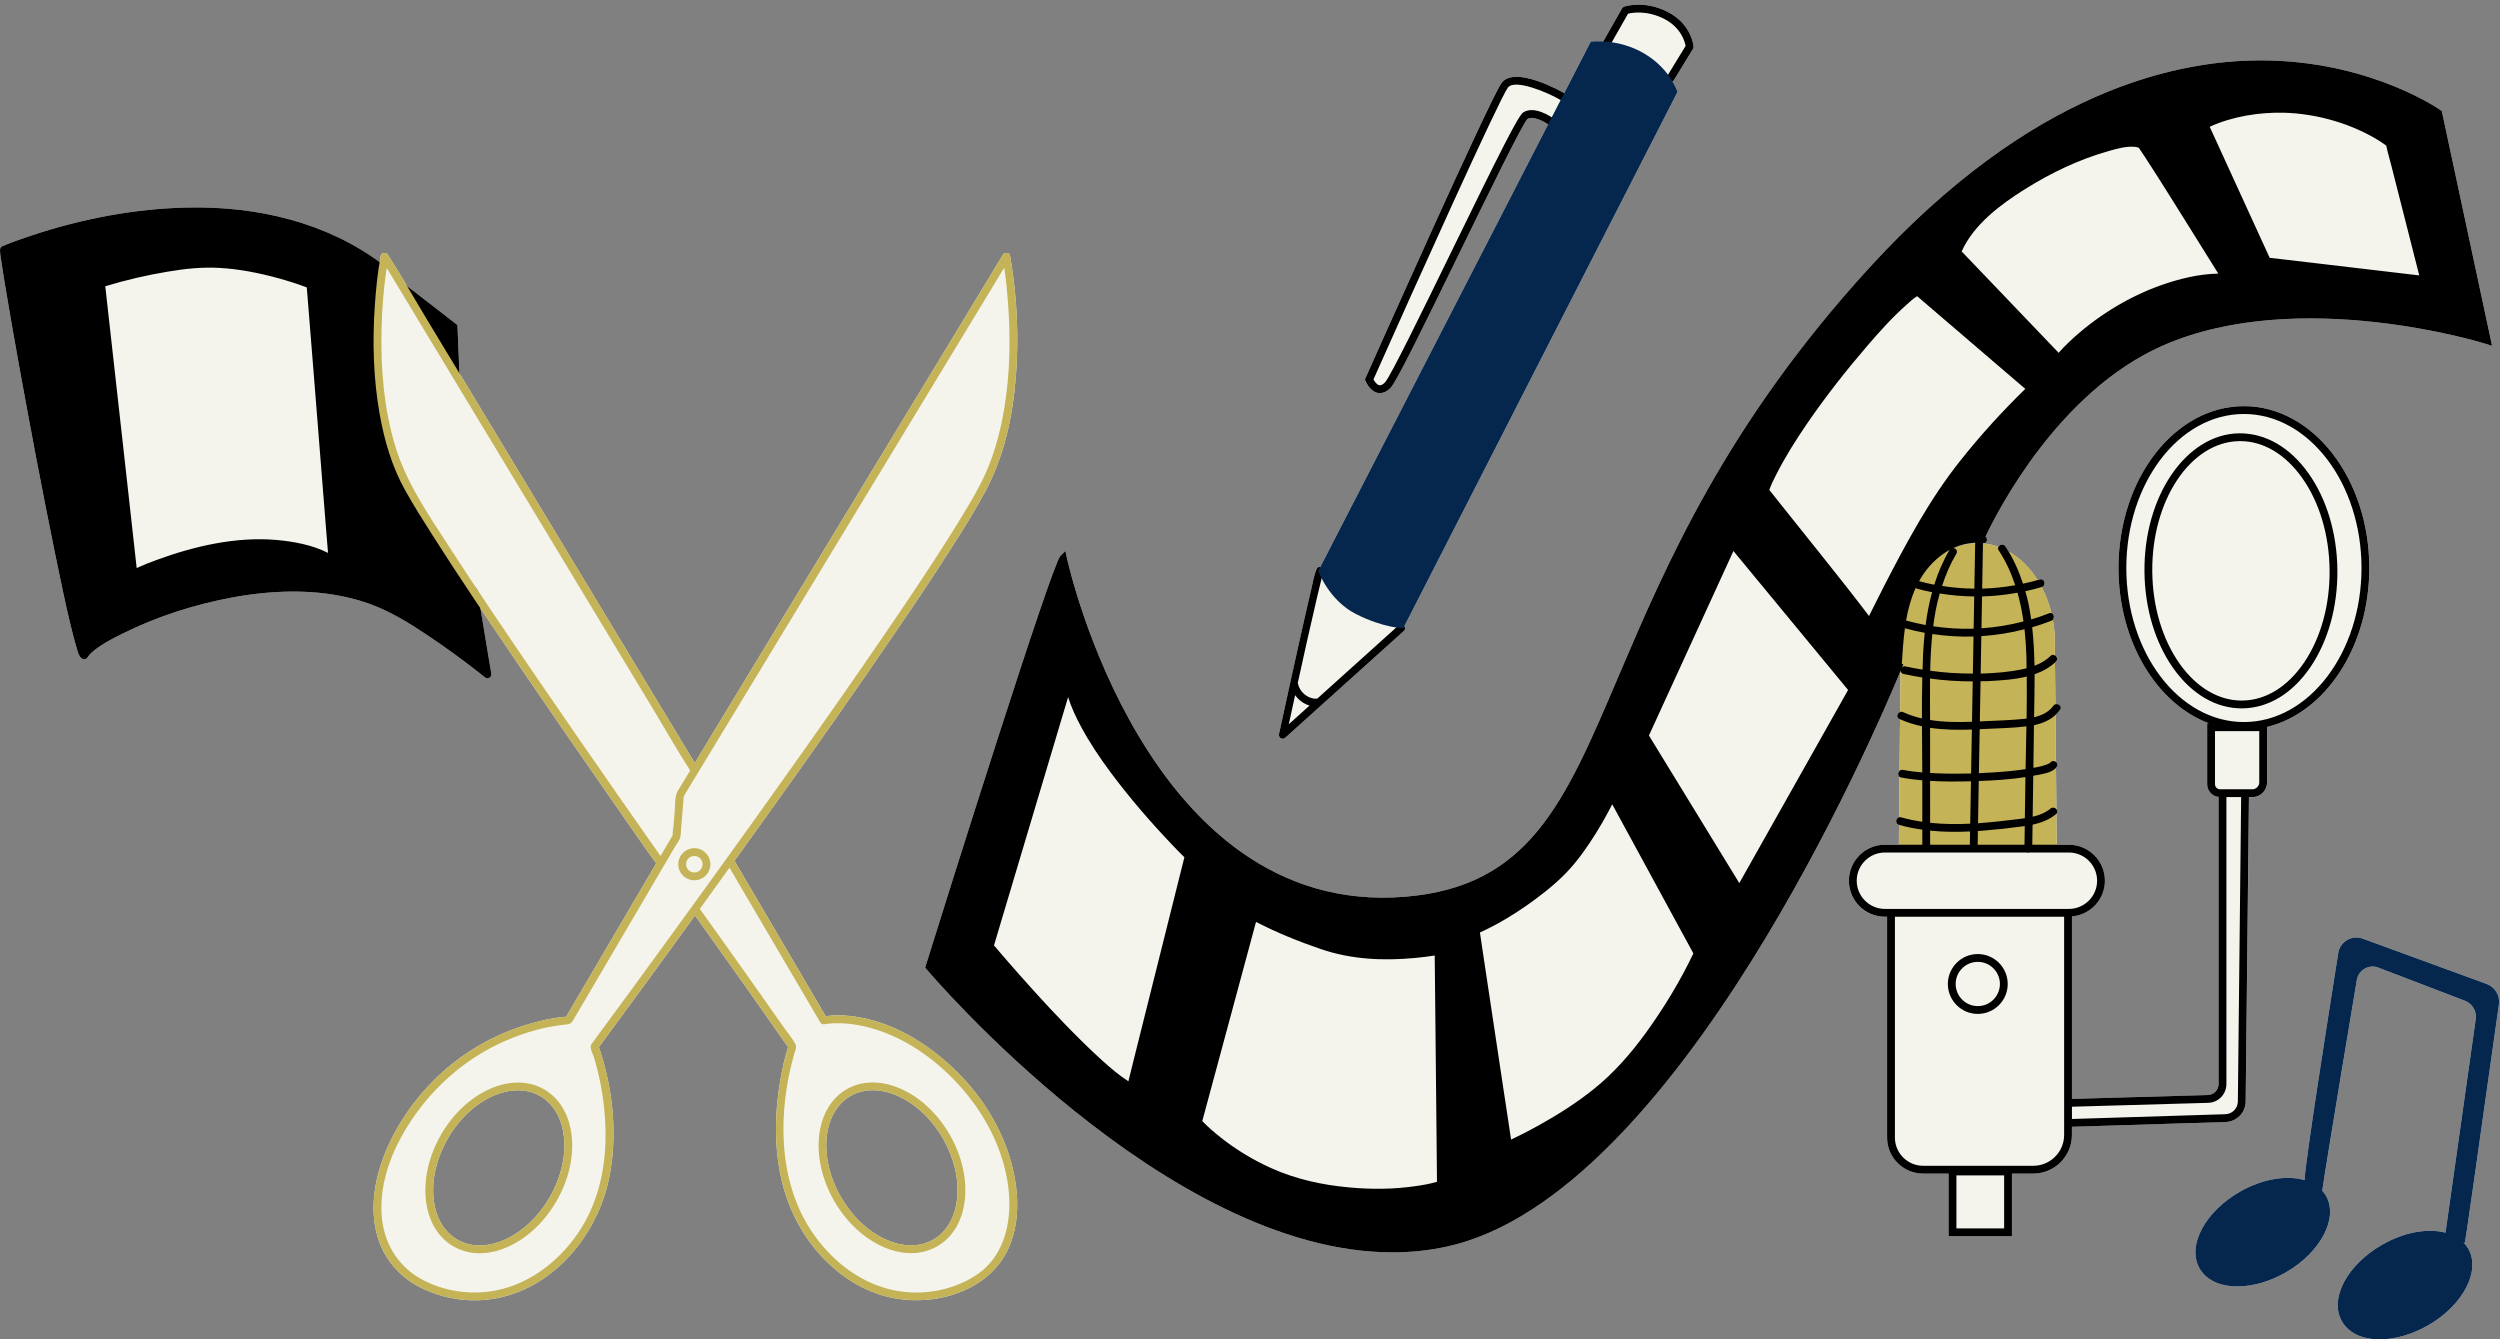 <?xml version="1.0" encoding="UTF-8" standalone="no"?><svg xmlns="http://www.w3.org/2000/svg" xmlns:xlink="http://www.w3.org/1999/xlink" fill="#000000" height="171.5" preserveAspectRatio="xMidYMid meet" version="1" viewBox="0.0 -0.6 320.1 171.5" width="320.1" zoomAndPan="magnify"><rect x="0.0" y="-0.6" width="320.1" height="171.5" fill="#808080" stroke="none"/><g id="change1_1"><path d="M315.6,158.542l-0.18-0.06c0.23,0.24,0.44,0.5,0.61,0.79c1.64,2.83-0.65,7.24-5.11,9.81 c-2.03,1.17-4.23,1.81-6.21,1.81c-0.09,0-0.17,0-0.26,0c-2.14-0.06-3.77-0.88-4.58-2.29c-0.82-1.42-0.71-3.23,0.3-5.12 c0.98-1.8,2.68-3.47,4.81-4.69c2.84-1.65,5.88-2.15,8.14-1.56l3.87-27.33c0.15-1.03-0.43-2-1.4-2.37l-11.08-4.24 c-0.57-0.22-1.21-0.17-1.74,0.14c-0.53,0.3-0.9,0.82-1,1.43c-2.78,16.66-3.87,23.38-4.27,25.96c-0.08,0.47-0.13,0.81-0.16,1.04 c0.18,0.19,0.34,0.4,0.47,0.63c1.64,2.84-0.66,7.24-5.11,9.81c-2.03,1.18-4.23,1.81-6.21,1.81c-0.09,0-0.18,0-0.26,0 c-2.14-0.06-3.77-0.87-4.59-2.29c-0.81-1.41-0.7-3.23,0.31-5.11c0.98-1.81,2.68-3.48,4.8-4.7c2.92-1.69,6.05-2.17,8.32-1.51 c0.14-2.66,3.04-21.05,4.32-29.08c0.11-0.7,0.52-1.3,1.13-1.66c0.61-0.36,1.33-0.42,2-0.18l15.86,5.8c1.09,0.4,1.74,1.48,1.58,2.62 C317.14,148.042,315.68,158.312,315.6,158.542z M284.96,143.062l-19.67,0.61v1.05c0,2.73-2.22,4.94-4.94,4.94h-2.74v8.02h-8.11 v-8.02h-3.26c-2.55,0-4.61-2.06-4.61-4.61v-28.27h-0.28c-2.55,0-4.62-2.07-4.62-4.61c0-2.55,2.07-4.62,4.62-4.62h1.78l0.02-2.53 c0-0.01-0.01-0.01-0.01-0.01c-0.53-0.15-0.41-0.87,0.02-0.97l0.05-5.18c-0.24-0.17-0.2-0.54,0.01-0.75l0.06-6.63 c-0.03-0.01-0.07-0.02-0.1-0.04c-0.45-0.2-0.26-0.74,0.11-0.88l0.05-5.22c-3.42,8.26-28.75,67.12-57.99,73.65 c-2.34,0.52-4.7,0.76-7.07,0.76c-28.94,0-59.32-35.87-59.65-36.26l-0.17-0.21l0.08-0.26c2.67-8.56,16.09-51.29,17.23-52.43 l0.65-0.65l0.19,0.9c0.1,0.46,10.09,46.05,43.25,43.38c15.91-1.29,20.45-11.95,27.31-28.08c6.13-14.38,13.75-32.28,32.14-52.42 c20.68-22.64,39.47-26.95,51.56-26.57c13.16,0.4,21.54,6.29,21.62,6.35l0.16,0.11l0.04,0.19l6.4,29.88l-0.82-0.26 c-0.23-0.08-23.88-7.41-41.28,0.2c-13.48,5.9-21.31,21.41-22.76,24.47c0.31,0.29,0.22,0.92-0.29,0.85c-0.01,0-0.03,0-0.04,0 c0,0.02,0,0.03,0,0.04c0.68,0.06,1.35,0.21,1.99,0.44c0.15-0.3,0.64-0.44,0.89-0.06c0.14,0.21,0.26,0.43,0.39,0.65 c1.46,0.82,2.73,2.08,3.72,3.65c0.09-0.02,0.19-0.04,0.28-0.07c0.62-0.18,0.88,0.78,0.27,0.97c-0.01,0-0.02,0-0.03,0 c0.53,1.02,0.96,2.15,1.25,3.35c0.31,0.09,0.43,0.57,0.18,0.84c0.11,0.64,0.2,1.3,0.25,1.97l0.02,2.59 c0.26,0.15,0.41,0.51,0.14,0.79c-0.04,0.04-0.09,0.07-0.13,0.11l0.05,5.37c0.4-0.13,0.91,0.27,0.61,0.69 c-0.18,0.25-0.38,0.46-0.6,0.66l0.06,6.03c0.18,0.14,0.27,0.37,0.11,0.61c-0.03,0.05-0.07,0.09-0.1,0.13l0.05,5.31 c0.14,0.16,0.17,0.38,0,0.57l0.04,3.97h1.56c2.54,0,4.61,2.07,4.61,4.62c0,2.4-1.86,4.36-4.22,4.57v23.36l17.41-0.49 c0.77-0.02,1.37-0.64,1.37-1.42v-36.75c-0.82-0.1-1.46-0.78-1.46-1.63v-7.8h0.22c-6.68-2.51-11.58-10.47-11.58-19.88 c0-11.43,7.21-20.73,16.06-20.73s16.06,9.3,16.06,20.73c0,10.11-5.65,18.55-13.09,20.35v7.09c0,1.04-0.85,1.89-1.89,1.89h-0.43 l-0.42,38.98C287.52,141.862,286.39,143.022,284.96,143.062z M249.61,69.822c-0.01,0.01-0.03,0.02-0.05,0.04 c0.02-0.01,0.03-0.02,0.05-0.03V69.822z M252.91,68.892c-0.97,0.03-1.91,0.27-2.78,0.67c0.01,0,0.03,0.02,0.04,0.02 c0.87-0.36,1.78-0.58,2.73-0.62c0,0,0-0.01,0-0.02C252.9,68.932,252.91,68.912,252.91,68.892z M164.57,93.852 c4.44-4,8.88-8,13.32-12c0.62-0.55,1.24-1.11,1.86-1.67c0.2-0.18,0.18-0.42,0.05-0.59l34.99-68.42c0,0-0.17-0.56-0.64-1.35 c0.07-0.04,0.13-0.1,0.18-0.17l2.44-4c0.06-0.09,0.08-0.2,0.07-0.31c-0.01-0.11-0.28-2.84-3.26-4.4c-3-1.56-5.51-0.73-5.62-0.69 c-0.11,0.04-0.21,0.12-0.27,0.22l-2.41,4.23c-0.97-0.06-1.6,0.02-1.6,0.02l-3.4,6.6c-0.05-0.03-3.61-2.09-6.09-2.09 c-0.83,0-1.54,0.23-1.96,0.84c-1.62,2.33-16.73,36.26-17.38,37.71l-0.08,0.19l0.08,0.2c0.05,0.13,0.55,1.33,1.55,1.53 c0.08,0.02,0.18,0.03,0.28,0.03c0.37,0,0.84-0.14,1.35-0.66c0.73-0.73,3.8-6.96,8.77-17.15c3.62-7.42,8.13-16.67,8.77-17.29 c0.72-0.45,2.14,0.33,2.66,0.68l-29.18,56.69c-0.17-0.04-0.36,0.02-0.46,0.24c-0.35,0.77-0.48,1.7-0.67,2.52 c-0.4,1.66-0.78,3.33-1.15,5c-0.83,3.68-1.64,7.37-2.45,11.07c-0.18,0.84-0.37,1.69-0.55,2.53 C163.66,93.872,164.21,94.182,164.57,93.852z M129.49,148.292c0.92,3.39,1.16,7.21-0.18,10.52c-2.28,5.69-9.11,7.85-14.77,6.82 c-3.97-0.72-7.44-3.07-10.01-6.12c-2.72-3.23-4.31-7.16-4.89-11.33c-0.48-3.44-0.33-6.94,0.25-10.36c0.25-1.46,0.56-2.94,1.02-4.35 c-0.2-0.28-0.39-0.56-0.59-0.84c-3.74-5.36-7.53-10.69-11.33-16.01c-1.95,2.68-3.89,5.36-5.84,8.04c-1.6,2.18-3.2,4.36-4.8,6.54 c-0.56,0.76-1.11,1.51-1.67,2.27c0.01,0.03,0.02,0.06,0.03,0.09c1.81,5.28,2.41,11.31,1.26,16.79c-1.61,7.67-7.76,14.76-15.88,15.48 c-2.94,0.26-5.99-0.35-8.59-1.76c-2.56-1.39-4.41-3.66-5.2-6.47c-1.01-3.6-0.29-7.49,1.13-10.87c1.8-4.28,4.81-8.17,8.42-11.08 c2.95-2.37,6.37-4.13,10.01-5.17c1.49-0.44,3.07-0.79,4.63-0.9c0.08-0.14,0.17-0.29,0.25-0.43c2.21-3.76,4.42-7.53,6.63-11.29 c1.55-2.64,3.1-5.28,4.65-7.92c-0.02-0.02-0.03-0.04-0.05-0.06c-2.08-2.9-4.11-5.86-6.15-8.79c-3.87-5.56-7.72-11.13-11.53-16.73 c-1.6-2.35-3.19-4.71-4.78-7.07c0.47,2.77,0.93,5.56,1.39,8.33c0.09,0.51-0.44,0.81-0.83,0.49c-0.33-0.26-0.66-0.52-0.98-0.78 c-2.04-1.58-4.12-3.1-6.26-4.53c-2.44-1.64-4.98-3.21-7.78-4.18c-5.5-1.89-11.54-1.77-17.21-0.74c-4.88,0.9-9.71,2.44-14.15,4.65 c-1.3,0.64-2.66,1.34-3.77,2.26c-0.15,0.13-0.31,0.27-0.44,0.42c-0.11,0.12-0.03,0.01-0.1,0.13c-0.02,0.02-0.03,0.03-0.04,0.05 c-0.01,0.01-0.02,0.02-0.02,0.03c-0.18,0.28-0.44,0.53-0.81,0.31c-0.42-0.24-0.56-0.93-0.69-1.35c-0.28-0.91-0.51-1.84-0.74-2.77 c-0.75-3.09-1.39-6.22-2.03-9.34c-0.83-4.04-1.62-8.1-2.4-12.16c-0.77-4.07-1.53-8.16-2.27-12.24c-0.58-3.26-1.16-6.52-1.7-9.79 c-0.17-1.03-0.34-2.06-0.49-3.1C0.11,32.462,0,31.922,0,31.392c0-0.16,0.09-0.37,0.24-0.44c1.26-0.54,2.56-0.99,3.86-1.42 c6.4-2.12,13.14-3.42,19.89-3.56c8.7-0.19,17.52,1.79,24.62,7.01c0.05-0.28,0.09-0.56,0.14-0.84c0.09-0.44,0.71-0.46,0.92-0.12 c0.02,0.04,0.04,0.08,0.06,0.11c0.83,1.29,1.62,2.59,2.4,3.91c1.78,1.36,6.44,4.98,6.44,4.98l0.26,6.17 c1.86,3.09,3.73,6.19,5.6,9.28c3.82,6.33,7.65,12.67,11.47,19c3.15,5.21,6.3,10.42,9.44,15.63c1.21,2,2.41,3.99,3.62,5.99 c0.36-0.6,0.72-1.2,1.08-1.79c2.1-3.47,4.2-6.93,6.3-10.4c2.7-4.43,5.39-8.87,8.08-13.31c2.85-4.7,5.69-9.4,8.54-14.09 c2.58-4.24,5.15-8.48,7.72-12.72c1.86-3.07,3.72-6.14,5.58-9.21c0.72-1.18,1.44-2.36,2.15-3.55c0.11-0.17,0.27-0.23,0.42-0.23 c0.21-0.02,0.42,0.07,0.48,0.32c0.01,0.03,0.02,0.06,0.03,0.09c0.04,0.24,0.08,0.49,0.12,0.74c0.78,4.84,1,9.82,0.61,14.71 c-0.4,5.08-1.5,10.18-3.92,14.69c-1.38,2.56-2.93,5.03-4.5,7.47c-2.18,3.42-4.44,6.79-6.73,10.14c-2.66,3.92-5.36,7.81-8.08,11.69 c-2.84,4.05-5.7,8.08-8.58,12.1c-1.4,1.96-2.81,3.92-4.22,5.87c0.44,0.76,0.89,1.51,1.33,2.27c2.16,3.68,4.32,7.36,6.48,11.03 c1.29,2.2,2.58,4.4,3.87,6.6c2.08-0.29,4.27,0.03,6.28,0.61c4.28,1.25,8.06,3.93,11.12,7.12 C126.08,140.332,128.35,144.152,129.49,148.292z M58.97,73.462c-1.23-1.87-2.46-3.75-3.66-5.64c-0.63-0.99-1.26-1.98-1.87-2.98 C54.98,67.892,56.83,70.792,58.97,73.462z M72.21,145.022c-0.25-2.41-1.33-4.29-3.04-5.28c-0.87-0.5-1.84-0.74-2.86-0.74 c-3.17,0-6.75,2.33-8.97,6.17c-1.43,2.48-2.08,5.2-1.82,7.68c0.24,2.41,1.32,4.28,3.04,5.27c1.71,0.99,3.88,0.99,6.09,0 c2.26-1.02,4.3-2.94,5.73-5.42C71.81,150.222,72.46,147.492,72.21,145.022z M120.72,145.152c-2.21-3.83-5.8-6.16-8.97-6.16 c-1.01,0-1.98,0.24-2.85,0.74c-3.6,2.07-4.14,7.89-1.22,12.95c1.44,2.48,3.47,4.41,5.74,5.42c2.21,1,4.37,1,6.09,0.01 c1.71-0.99,2.79-2.86,3.04-5.28C122.8,150.362,122.15,147.632,120.72,145.152z" fill="#f4f4ed"/></g><g id="change2_1"><path d="M263.346,108.055h-20.222l0.261-27.333c0.396-6.588,4.65-11.778,9.85-11.778s9.454,5.19,9.85,11.778 L263.346,108.055z" fill="#c5b358"/></g><g id="change3_1"><path d="M205.245,4.772l2.444-4.296c0.061-0.106,0.157-0.187,0.273-0.226c0.105-0.035,2.616-0.864,5.613,0.697 c2.988,1.552,3.258,4.285,3.268,4.4c0.01,0.106-0.016,0.212-0.071,0.304l-2.444,4c-0.095,0.154-0.259,0.239-0.427,0.239 c-0.089,0-0.18-0.023-0.261-0.073c-0.235-0.144-0.31-0.452-0.166-0.688l2.351-3.847c-0.095-0.534-0.568-2.335-2.71-3.448 c-2.188-1.138-4.091-0.819-4.659-0.684l-2.342,4.116c-0.136,0.24-0.442,0.323-0.682,0.188 C205.193,5.317,205.109,5.011,205.245,4.772z M163.768,93.367c0.183-0.846,0.368-1.692,0.552-2.538 c0.805-3.693,1.616-7.384,2.446-11.07c0.375-1.669,0.754-3.338,1.15-5.001c0.195-0.817,0.327-1.744,0.676-2.511 c0.266-0.581,1.089-0.073,0.823,0.505c0.082-0.18-0.044,0.153-0.07,0.244c-0.058,0.204-0.111,0.41-0.163,0.616 c-0.171,0.671-0.331,1.345-0.489,2.019c-0.878,3.732-1.709,7.477-2.529,11.224c0.009,0.022,0.025,0.04,0.03,0.064 c0.019,0.088,0.04,0.174,0.067,0.26c0.013,0.042,0.029,0.084,0.043,0.126c0.006,0.017,0.005,0.016,0.008,0.023 c0.003,0.007,0.003,0.005,0.011,0.022c0.068,0.148,0.143,0.291,0.232,0.426c0.02,0.03,0.04,0.059,0.06,0.087 c0.006,0.008,0.037,0.047,0.048,0.06c0.052,0.063,0.105,0.123,0.16,0.181c0.056,0.058,0.114,0.114,0.174,0.167 c0.004,0.003,0.044,0.038,0.058,0.049c0.022,0.017,0.044,0.034,0.067,0.051c0.135,0.099,0.277,0.187,0.425,0.262 c0.031,0.016,0.063,0.031,0.095,0.046c0.01,0.004,0.03,0.012,0.047,0.018c0.074,0.028,0.148,0.054,0.224,0.076 c0.082,0.025,0.165,0.045,0.249,0.061c0.016,0.003,0.069,0.011,0.078,0.013c0.023,0.003,0.046,0.005,0.07,0.007 c0.118,0.009,0.237,0,0.356-0.007c3.468-3.123,6.936-6.245,10.404-9.368c0.464-0.418,1.143,0.287,0.675,0.707 c-0.618,0.556-1.235,1.113-1.853,1.669c-4.442,3.999-8.883,7.999-13.325,11.998C164.206,94.178,163.659,93.87,163.768,93.367z M165.016,92.133c0.243-0.219,0.485-0.437,0.728-0.656c0.643-0.579,1.286-1.158,1.928-1.736c-0.732-0.212-1.391-0.696-1.845-1.335 C165.558,89.648,165.285,90.89,165.016,92.133z M176.4,49.704c0.084,0.017,0.178,0.028,0.281,0.028c0.364,0,0.838-0.141,1.352-0.655 c0.731-0.731,3.8-6.968,8.768-17.151c3.623-7.426,8.131-16.669,8.773-17.297c0.736-0.457,2.235,0.391,2.704,0.724l0.581-0.814 c-0.241-0.172-2.39-1.652-3.814-0.757c-0.622,0.389-2.828,4.762-9.143,17.707c-3.708,7.602-7.91,16.217-8.576,16.883 c-0.276,0.276-0.519,0.391-0.724,0.354c-0.301-0.061-0.586-0.456-0.743-0.748c5.458-12.253,15.948-35.54,17.194-37.339 c0.852-1.228,5.206,0.653,6.61,1.48l-0.004,0.006c0.464,0.254,0.688,0.031,0.781-0.124l0.242-0.419l-0.406-0.261 c-0.061-0.04-6.368-3.675-8.046-1.251c-1.619,2.339-16.736,36.268-17.378,37.711l-0.086,0.192l0.078,0.196 C174.9,48.303,175.405,49.5,176.4,49.704z M249.403,125.389c0-2.113,1.72-3.833,3.833-3.833s3.833,1.72,3.833,3.833 s-1.72,3.833-3.833,3.833S249.403,127.503,249.403,125.389z M250.403,125.389c0,1.562,1.271,2.833,2.833,2.833 s2.833-1.271,2.833-2.833s-1.271-2.833-2.833-2.833S250.403,123.827,250.403,125.389z M287.122,90.099 c-0.033,0-0.066,0.001-0.1,0.001c-3.298,0-6.401-1.819-8.749-5.131c-2.332-3.289-3.646-7.673-3.696-12.343 c-0.106-9.71,5.348-17.671,12.157-17.746c3.346-0.013,6.477,1.785,8.849,5.13c2.332,3.289,3.645,7.673,3.695,12.344 c0.052,4.671-1.164,9.082-3.424,12.422C293.558,88.172,290.456,90.062,287.122,90.099z M295.027,84.216 c2.146-3.172,3.302-7.381,3.252-11.85c-0.049-4.47-1.296-8.652-3.512-11.777c-2.154-3.039-4.97-4.709-7.934-4.709 c-0.029,0-0.058,0.001-0.087,0.001c-6.259,0.069-11.27,7.576-11.169,16.734c0.049,4.47,1.296,8.651,3.512,11.776 c2.155,3.039,4.97,4.708,7.935,4.709c0.029,0,0.058-0.001,0.087-0.001C290.108,89.066,292.919,87.332,295.027,84.216z M58.569,41.018c0,0-6.667-5.185-7.111-5.481l7.407,12.592L58.569,41.018z M254.23,68.092c0.31,0.29,0.22,0.92-0.29,0.85 c-0.014-0.002-0.027-0.002-0.041-0.003c0,0.003,0.002,0.005,0.002,0.008c-0.034,1.939-0.069,3.88-0.103,5.82 c1.418-0.037,2.832-0.188,4.232-0.438c-0.516-1.556-1.195-3.058-2.116-4.465c-0.354-0.54,0.513-1.041,0.864-0.504 c0.972,1.486,1.701,3.101,2.251,4.779c0.719-0.156,1.433-0.332,2.141-0.544c0.619-0.186,0.881,0.779,0.266,0.964 c-0.696,0.209-1.4,0.386-2.108,0.542c0.143,0.51,0.281,1.022,0.39,1.541c0.145,0.688,0.259,1.38,0.357,2.074 c0.776-0.232,1.544-0.495,2.301-0.793c0.6-0.237,0.858,0.731,0.266,0.964c-0.802,0.316-1.618,0.59-2.443,0.833 c0.185,1.633,0.269,3.278,0.295,4.927c0.753-0.284,1.459-0.669,2.046-1.254c0.456-0.455,1.163,0.252,0.707,0.707 c-0.766,0.765-1.713,1.272-2.738,1.63c0.006,1.838-0.04,3.677-0.066,5.503c0.964-0.227,1.882-0.641,2.47-1.463 c0.371-0.519,1.238-0.019,0.863,0.505c-0.813,1.136-2.027,1.704-3.347,1.981c-0.026,1.818-0.051,3.637-0.077,5.455 c0.173-0.033,0.349-0.053,0.522-0.091c0.401-0.087,0.809-0.182,1.193-0.331c0.118-0.046,0.204-0.087,0.327-0.154 c0.119-0.065,0.097-0.064,0.096-0.062c0.352-0.536,1.217-0.034,0.863,0.505c-0.448,0.682-1.529,0.859-2.261,1.017 c-0.249,0.054-0.503,0.086-0.754,0.133c-0.025,1.749-0.049,3.498-0.074,5.247c0.828-0.195,1.622-0.497,2.285-1.044 c0.493-0.407,1.204,0.297,0.707,0.707c-0.887,0.733-1.918,1.118-3.006,1.354c-0.012,0.855-0.024,1.711-0.036,2.566h4.687 c2.543,0,4.611,2.068,4.611,4.611c0,2.408-1.863,4.369-4.221,4.571v23.364l17.404-0.495c0.77-0.021,1.372-0.641,1.372-1.411V101.44 c-0.819-0.093-1.46-0.782-1.46-1.626v-7.801h0.218c-6.676-2.512-11.573-10.467-11.573-19.884c0-11.427,7.202-20.723,16.056-20.723 s16.056,9.296,16.056,20.723c0,10.117-5.65,18.55-13.09,20.352v7.087c0,1.042-0.847,1.89-1.888,1.89h-0.433l-0.419,38.98 c-0.017,1.428-1.147,2.58-2.573,2.625l-19.671,0.611v1.047c-0.001,2.727-2.22,4.944-4.945,4.944h-2.737v8.014h-8.11v-8.014h-3.264 c-2.542,0-4.61-2.068-4.61-4.611v-28.277h-0.279c-2.543,0-4.611-2.068-4.611-4.61c0-2.543,2.068-4.611,4.611-4.611h4.788 c0-0.642,0-1.285-0.001-1.927c-1.007-0.142-2.007-0.338-2.994-0.615c-0.619-0.174-0.354-1.138,0.266-0.964 c0.9,0.252,1.811,0.435,2.728,0.57c-0.001-1.769-0.001-3.538-0.002-5.307c-0.918-0.082-1.832-0.192-2.73-0.371 c-0.632-0.126-0.363-1.09,0.267-0.966c0.811,0.162,1.635,0.26,2.461,0.327c-0.003-1.967-0.023-3.938-0.036-5.909 c-0.992-0.214-1.968-0.514-2.916-0.948c-0.585-0.268-0.076-1.13,0.506-0.864c0.779,0.357,1.583,0.617,2.403,0.808 c-0.008-1.749,0.006-3.498,0.046-5.245c-0.806-0.13-1.611-0.277-2.408-0.455c-0.242-0.054-0.349-0.229-0.356-0.417 c-3.316,8.02-28.7,67.178-58.019,73.72c-2.34,0.52-4.7,0.76-7.07,0.76c-28.94,0-59.32-35.87-59.65-36.26l-0.17-0.21l0.08-0.26 c2.67-8.56,16.09-51.29,17.23-52.43l0.65-0.65l0.19,0.9c0.1,0.46,10.09,46.05,43.25,43.38c15.91-1.29,20.45-11.95,27.31-28.08 c6.13-14.38,13.75-32.28,32.14-52.42c20.68-22.64,39.47-26.95,51.56-26.57c13.16,0.4,21.54,6.29,21.62,6.35l0.16,0.11l0.04,0.19 l6.4,29.88l-0.82-0.26c-0.23-0.08-23.88-7.41-41.28,0.2C263.51,49.522,255.68,65.032,254.23,68.092z M151.65,109.162 c-0.54-0.52-1.06-1.06-1.58-1.61c-2.8-2.94-5.47-6.03-7.89-9.29c-1.38-1.86-2.68-3.79-3.77-5.83c-0.65-1.2-1.23-2.46-1.65-3.77 c-0.25,0.81-0.49,1.63-0.73,2.44c-1.81,6.07-3.62,12.13-5.43,18.19c-1.11,3.72-2.22,7.44-3.33,11.16c0.46,0.55,0.92,1.08,1.39,1.62 c2.53,2.92,5.12,5.8,7.81,8.58c1.51,1.55,3.04,3.07,4.64,4.52c1.06,0.95,2.16,1.9,3.37,2.68c0.24-1,0.49-1.99,0.74-2.99 c1.33-5.33,2.67-10.66,4-15.99C150.03,115.642,150.84,112.402,151.65,109.162z M183.99,150.712c-0.01-1.1-0.02-2.21-0.03-3.31 c-0.06-5.37-0.11-10.75-0.16-16.12c-0.03-3.18-0.07-6.36-0.1-9.54c-0.81,0.13-1.63,0.23-2.45,0.31c-4.14,0.39-8.21,0.21-12.16-1.14 c-2.82-0.97-5.62-2.1-8.27-3.47c-0.24,0.89-0.48,1.78-0.72,2.67c-1.28,4.73-2.55,9.46-3.83,14.2c-0.78,2.87-1.55,5.75-2.33,8.63 c0.75,0.78,1.58,1.49,2.43,2.16c1.96,1.54,4.12,2.84,6.39,3.86c3.15,1.42,6.52,2.16,9.95,2.47c2.83,0.27,5.72,0.25,8.53-0.16 C182.16,151.142,183.1,150.982,183.99,150.712z M282.93,15.632c0.26,0.56,0.52,1.12,0.77,1.68c2.3,5.03,4.61,10.07,6.91,15.1 c0.73,0.08,1.46,0.17,2.19,0.25c5.65,0.67,11.3,1.33,16.96,2c-0.47-1.82-0.93-3.64-1.39-5.47c-0.74-2.91-1.48-5.82-2.22-8.73 c-0.2-0.78-0.44-1.57-0.6-2.36c0-0.01-0.02-0.04-0.02-0.07c-0.01,0-0.01,0-0.01,0c-0.07-0.05-0.13-0.1-0.2-0.14 c-0.16-0.12-0.33-0.23-0.49-0.34c-3.6-2.3-8.17-3.61-12.42-3.72C289.27,13.762,285.83,14.302,282.93,15.632z M216.82,121.472 c-0.41-0.76-0.82-1.52-1.24-2.27c-1.96-3.62-3.93-7.23-5.9-10.85c-1.08-1.99-2.16-3.98-3.25-5.97c-0.41,0.8-0.84,1.59-1.28,2.36 c-1.03,1.76-2.14,3.48-3.42,5.06c-1.45,1.8-3.22,3.31-5.07,4.68c-2.22,1.65-4.64,3.17-7.17,4.31c0.15,0.99,0.3,1.98,0.44,2.97 c0.75,4.94,1.49,9.88,2.23,14.82c0.44,2.91,0.88,5.82,1.32,8.73c1.19-0.56,2.37-1.17,3.52-1.81c2.48-1.38,4.9-2.91,7.12-4.7 c2.53-2.04,4.67-4.48,6.58-7.11C213.02,128.492,215.12,125.052,216.82,121.472z M236.63,87.742l-14.68-17.79l-10.82,23.62 l11.57,18.9L236.63,87.742z M246.166,85.14c0.021-0.675,0.032-1.35,0.065-2.023c0.045-0.897,0.119-1.797,0.213-2.693 c-0.854-0.156-1.701-0.347-2.54-0.579c-0.206,1.513-0.304,3.047-0.393,4.538l0.19,0.08c-0.032,0.079-0.087,0.215-0.159,0.392 c0.109-0.106,0.26-0.171,0.449-0.128C244.711,84.888,245.438,85.02,246.166,85.14z M250.494,70.297 c-0.779,1.305-1.367,2.695-1.833,4.128c1.371,0.216,2.753,0.332,4.137,0.345c0.034-1.941,0.069-3.881,0.103-5.822 c0-0.019,0.009-0.032,0.011-0.05c-0.975,0.027-1.911,0.266-2.783,0.666C250.436,69.621,250.702,69.949,250.494,70.297z M252.266,104.863c0.032-1.809,0.064-3.618,0.096-5.428c-1.726,0.046-3.484,0.053-5.23-0.05c0,1.789,0.001,3.578,0.002,5.367 C248.833,104.933,250.551,104.946,252.266,104.863z M247.133,105.757c0,0.6,0,1.2,0.001,1.8h5.084c0.01-0.565,0.02-1.131,0.03-1.697 C250.541,105.94,248.828,105.93,247.133,105.757z M252.379,98.44c0.033-1.877,0.066-3.754,0.1-5.63 c-1.793,0.062-3.593,0.046-5.349-0.222c0.001,1.929,0.001,3.857,0.002,5.786c0.281,0.015,0.561,0.03,0.841,0.041 C249.438,98.473,250.909,98.479,252.379,98.44z M252.496,91.814c0.031-1.723,0.061-3.445,0.091-5.168 c-1.828,0.005-3.653-0.117-5.464-0.364c-0.019,1.772,0.002,3.544,0.004,5.306C248.89,91.872,250.705,91.882,252.496,91.814z M252.605,85.646c0.028-1.582,0.056-3.164,0.084-4.745c-1.762,0.052-3.526-0.06-5.272-0.32c-0.162,1.559-0.242,3.129-0.275,4.701 C248.952,85.533,250.777,85.653,252.605,85.646z M252.707,79.898c0.024-1.377,0.049-2.753,0.073-4.13 c-1.479-0.014-2.954-0.142-4.417-0.38c-0.201,0.72-0.379,1.448-0.519,2.185c-0.127,0.668-0.227,1.339-0.314,2.012 C249.246,79.843,250.978,79.952,252.707,79.898z M249.615,69.822c-1.532,0.839-2.83,2.165-3.715,3.671 c-0.064,0.108-0.111,0.222-0.172,0.331c0.009,0.002,0.017-0.001,0.027,0.002c0.631,0.169,1.267,0.316,1.906,0.44 C248.146,72.726,248.777,71.232,249.615,69.822z M245.49,74.788c-0.086-0.023-0.151-0.063-0.204-0.111 c-0.603,1.322-0.983,2.731-1.234,4.174c0.827,0.232,1.663,0.421,2.503,0.577c0.184-1.421,0.455-2.826,0.829-4.202 C246.749,75.101,246.117,74.957,245.49,74.788z M256.61,149.902h-6.11v6.778h6.11V149.902z M264.292,116.778h-21.667v28.277 c0,1.991,1.619,3.611,3.61,3.611h14.111c2.175,0,3.944-1.77,3.945-3.944V116.778z M287.31,91.851 c8.302,0,15.056-8.847,15.056-19.722s-6.754-19.723-15.056-19.723s-15.056,8.848-15.056,19.723S279.008,91.851,287.31,91.851z M284.253,100.459h4.135c0.489,0,0.888-0.399,0.888-0.89v-6.556h-5.667v6.801C283.609,100.17,283.898,100.459,284.253,100.459z M265.292,141.104v1.571l19.64-0.61c0.89-0.027,1.594-0.746,1.604-1.636l0.419-38.97h-1.886v36.738c0,1.316-1.029,2.375-2.344,2.411 L265.292,141.104z M259.502,108.556h-12.8c-0.045,0.005-0.089,0.005-0.134,0h-5.222c-1.991,0-3.611,1.62-3.611,3.611 s1.62,3.61,3.611,3.61h0.279v-0.001h23.286c1.987-0.005,3.602-1.621,3.602-3.609c0-1.991-1.62-3.611-3.611-3.611H259.9 C259.772,108.605,259.628,108.605,259.502,108.556z M253.362,99.4c-0.032,1.801-0.064,3.602-0.096,5.403 c0.06-0.004,0.12-0.006,0.18-0.011c1.672-0.121,3.339-0.311,5.003-0.517c0.268-0.033,0.54-0.07,0.812-0.111 c0.025-1.754,0.049-3.508,0.074-5.262C257.363,99.203,255.353,99.332,253.362,99.4z M257.216,98.145 c0.714-0.069,1.427-0.156,2.138-0.262c0.031-1.825,0.072-3.653,0.108-5.482c-1.689,0.218-3.415,0.236-5.111,0.325 c-0.29,0.015-0.581,0.028-0.872,0.042c-0.033,1.877-0.066,3.754-0.1,5.631C254.662,98.348,255.942,98.268,257.216,98.145z M253.249,105.801c-0.01,0.585-0.021,1.17-0.031,1.755h5.997c0.011-0.796,0.022-1.592,0.033-2.388 c-0.06,0.009-0.119,0.019-0.179,0.027c-1.71,0.235-3.432,0.424-5.153,0.561C253.694,105.774,253.471,105.786,253.249,105.801z M259.504,86.024c-1.647,0.405-3.417,0.504-4.984,0.588c-0.31,0.016-0.62,0.008-0.931,0.016c-0.03,1.714-0.061,3.428-0.091,5.141 c0.14-0.007,0.281-0.013,0.42-0.02c1.734-0.089,3.486-0.123,5.214-0.302c0.116-0.012,0.234-0.028,0.352-0.043 C259.515,89.61,259.522,87.816,259.504,86.024z M259.218,79.969c-1.813,0.466-3.663,0.765-5.528,0.883 c-0.028,1.595-0.056,3.191-0.085,4.786c0.145-0.004,0.291,0.002,0.436-0.004c1.607-0.067,3.233-0.202,4.811-0.518 c0.213-0.043,0.422-0.1,0.632-0.153c-0.01-0.544-0.009-1.088-0.028-1.631C259.418,82.21,259.342,81.086,259.218,79.969z M253.781,75.767c-0.01,0.594-0.021,1.187-0.031,1.781c-0.014,0.766-0.027,1.532-0.041,2.298c1.813-0.12,3.612-0.417,5.376-0.876 c-0.175-1.246-0.423-2.476-0.763-3.678C256.82,75.565,255.303,75.729,253.781,75.767z M259.32,49.192 c-0.48-0.41-0.97-0.82-1.45-1.24c-4.13-3.54-8.26-7.08-12.4-10.63c-0.5,0.3-0.91,0.7-1.36,1.1c-1.82,1.61-3.45,3.43-5.03,5.27 c-2.74,3.18-5.34,6.5-7.72,9.97c-1.44,2.11-2.82,4.29-3.97,6.58c-0.34,0.67-0.62,1.23-0.85,1.88c0.45,0.56,0.89,1.12,1.34,1.69 c3.81,4.81,7.72,9.57,11.43,14.46c0.1-0.22,0.21-0.43,0.32-0.65c0.52-1.04,1.04-2.08,1.57-3.11c2.88-5.59,5.87-11.2,9.8-16.13 C253.56,55.152,256.36,52.072,259.32,49.192z M264.9,43.212c3.31-3.15,7.42-5.73,11.73-7.27c2.3-0.82,4.9-1.47,7.4-1.51 c-1.26-2.04-2.53-4.08-3.81-6.11c-1.85-2.96-3.69-5.92-5.59-8.84c-0.24-0.37-0.49-0.73-0.73-1.09c-0.05-0.07-0.05-0.08-0.09-0.09 c-0.14-0.05-0.32-0.09-0.37-0.09c-1.15-0.14-2.4,0.23-3.49,0.54c-3.75,1.06-7.36,2.79-10.66,4.86c-3.12,1.95-6.56,4.51-8.12,7.98 c0.46,0.48,0.91,0.95,1.37,1.43c3.69,3.85,7.37,7.7,11.05,11.55C264,44.102,264.44,43.642,264.9,43.212z M62.9,85.622 c0.09,0.51-0.44,0.81-0.83,0.49c-0.33-0.26-0.66-0.52-0.98-0.78c-2.04-1.58-4.12-3.1-6.26-4.53c-2.44-1.64-4.98-3.21-7.78-4.18 c-5.5-1.89-11.54-1.77-17.21-0.74c-4.88,0.9-9.71,2.44-14.15,4.65c-1.3,0.64-2.66,1.34-3.77,2.26c-0.15,0.13-0.31,0.27-0.44,0.42 c-0.11,0.12-0.03,0.01-0.1,0.13c-0.02,0.02-0.03,0.03-0.04,0.05c-0.01,0.01-0.02,0.02-0.02,0.03c-0.18,0.28-0.44,0.53-0.81,0.31 c-0.42-0.24-0.56-0.93-0.69-1.35c-0.28-0.91-0.51-1.84-0.74-2.77c-0.75-3.09-1.39-6.22-2.03-9.34c-0.83-4.04-1.62-8.1-2.4-12.16 c-0.77-4.07-1.53-8.16-2.27-12.24c-0.58-3.26-1.16-6.52-1.7-9.79c-0.17-1.03-0.34-2.06-0.49-3.1C0.11,32.462,0,31.922,0,31.392 c0-0.16,0.09-0.37,0.24-0.44c1.26-0.54,2.56-0.99,3.86-1.42c6.4-2.12,13.14-3.42,19.89-3.56c8.82-0.19,17.76,1.84,24.91,7.21 c0.42,0.31,0.14,0.96-0.26,0.95c-0.51,3.11-0.754,6.281-0.63,9.44c0.781,19.928,13.03,30.86,13.12,31.38 c0.07,0.46,0.15,0.91,0.22,1.36C61.87,79.412,62.39,82.522,62.9,85.622z M42,70.192c-0.09-1.14-0.18-2.28-0.28-3.42 c-0.5-6.34-1.01-12.67-1.51-19c-0.31-3.86-0.62-7.72-0.93-11.57c-1.2-0.46-2.44-0.85-3.69-1.19c-2.45-0.67-4.97-1.17-7.51-1.31 c-2.21-0.13-4.42,0.11-6.61,0.48c-2.69,0.45-5.37,1.07-7.99,1.87c0.16,1.4,0.31,2.81,0.47,4.22c0.75,6.68,1.49,13.37,2.24,20.06 c0.44,3.93,0.88,7.87,1.31,11.8c0.83-0.38,1.68-0.72,2.54-1.03c4.81-1.77,10.17-3.01,15.32-2.57 C37.54,68.722,39.98,69.162,42,70.192z"/></g><g id="change2_2"><path d="M129.486,148.291c-1.135-4.138-3.406-7.956-6.366-11.048c-3.058-3.195-6.844-5.871-11.124-7.118 c-2.004-0.583-4.191-0.9-6.276-0.611c-1.291-2.199-2.581-4.398-3.872-6.597c-2.16-3.679-4.319-7.359-6.479-11.038 c-0.443-0.756-0.886-1.51-1.33-2.265c1.408-1.956,2.821-3.909,4.223-5.87c2.875-4.022,5.735-8.054,8.574-12.101 c2.721-3.879,5.423-7.771,8.088-11.688c2.282-3.355,4.541-6.726,6.728-10.143c1.565-2.445,3.122-4.908,4.496-7.467 c2.426-4.517,3.521-9.611,3.922-14.692c0.385-4.889,0.167-9.867-0.607-14.711c-0.04-0.248-0.081-0.497-0.128-0.744 c-0.006-0.029-0.011-0.058-0.022-0.085c-0.065-0.253-0.271-0.344-0.479-0.317c-0.157-0.005-0.316,0.055-0.421,0.229 c-0.717,1.182-1.434,2.364-2.15,3.546c-1.861,3.069-3.722,6.138-5.584,9.207c-2.572,4.241-5.144,8.481-7.715,12.722 c-2.849,4.697-5.697,9.394-8.546,14.092c-2.692,4.438-5.383,8.877-8.075,13.315c-2.101,3.464-4.202,6.928-6.303,10.393 c-0.362,0.596-0.723,1.193-1.085,1.789c-1.205-1.996-2.41-3.992-3.615-5.988c-3.145-5.209-6.291-10.418-9.436-15.627 c-3.825-6.335-7.65-12.669-11.475-19.004c-3.289-5.447-6.579-10.895-9.868-16.342c-1.606-2.66-3.145-5.377-4.826-7.992 c-0.023-0.036-0.045-0.074-0.067-0.111c-0.208-0.345-0.829-0.319-0.914,0.119c-0.405,2.093-0.613,4.239-0.76,6.364 c-0.321,4.642-0.194,9.341,0.62,13.928c0.597,3.366,1.575,6.712,3.244,9.71c1.076,1.934,2.261,3.808,3.448,5.675 c3.554,5.584,7.264,11.07,10.988,16.542c3.81,5.598,7.659,11.17,11.528,16.728c2.043,2.935,4.065,5.887,6.151,8.792 c0.015,0.021,0.03,0.042,0.045,0.064c-1.549,2.637-3.097,5.274-4.646,7.911c-2.211,3.764-4.421,7.529-6.632,11.293 c-0.085,0.143-0.169,0.287-0.253,0.431c-1.561,0.105-3.135,0.465-4.627,0.895c-3.636,1.049-7.058,2.806-10.007,5.179 c-3.612,2.907-6.62,6.794-8.422,11.073c-1.424,3.383-2.142,7.27-1.129,10.869c0.792,2.814,2.637,5.085,5.195,6.473 c2.598,1.41,5.65,2.02,8.591,1.759c8.121-0.721,14.276-7.803,15.884-15.477c1.149-5.483,0.551-11.506-1.261-16.796 c-0.01-0.029-0.021-0.058-0.031-0.088c0.557-0.754,1.112-1.508,1.667-2.263c1.603-2.18,3.202-4.363,4.798-6.549 c1.953-2.674,3.898-5.353,5.841-8.034c3.807,5.317,7.593,10.649,11.338,16.011c0.196,0.28,0.391,0.56,0.586,0.84 c-0.464,1.413-0.771,2.89-1.019,4.351c-0.579,3.42-0.731,6.92-0.253,10.362c0.579,4.165,2.17,8.097,4.891,11.326 c2.572,3.052,6.036,5.404,10.007,6.123c5.665,1.025,12.497-1.136,14.778-6.821C130.645,155.498,130.415,151.679,129.486,148.291z M79.915,102.351c-3.719-5.332-7.419-10.677-11.087-16.044c-3.838-5.614-7.656-11.244-11.351-16.954 c-2.685-4.149-5.526-8.253-6.934-13.039c-1.39-4.727-1.8-9.708-1.695-14.618c0.057-2.669,0.263-5.349,0.665-7.992 c1.083,1.793,2.165,3.586,3.248,5.379c3.145,5.209,6.291,10.418,9.436,15.627c3.825,6.335,7.65,12.669,11.475,19.004 c3.289,5.447,6.579,10.895,9.868,16.342c1.606,2.66,3.145,5.377,4.826,7.992c0.001,0.002,0.002,0.004,0.004,0.006 c-0.518,0.854-1.036,1.708-1.554,2.562c-0.454,0.749-0.348,1.737-0.419,2.588c-0.055,0.656-0.109,1.313-0.164,1.969 c-0.03,0.361-0.137,0.811-0.106,1.181c-0.001,0.002-0.004,0.008-0.005,0.009c-0.101,0.132-0.174,0.297-0.258,0.44 c-0.43,0.733-0.861,1.466-1.291,2.198C83.015,106.789,81.463,104.572,79.915,102.351z M80.818,126.158 c-1.635,2.235-3.273,4.468-4.917,6.696c-0.121,0.164-0.273,0.316-0.276,0.534c-0.007,0.467,0.333,1.066,0.463,1.505 c0.875,2.975,1.378,6.076,1.442,9.177c0.092,4.413-0.775,8.899-3.162,12.667c-2.446,3.861-6.301,6.985-10.844,7.886 c-3.269,0.648-6.818,0.117-9.723-1.529c-2.97-1.683-4.689-4.677-4.932-8.068c-0.333-4.653,1.675-9.228,4.327-12.942 c2.965-4.153,6.96-7.462,11.654-9.477c2.427-1.042,5.051-1.793,7.688-2.035c0.404-0.037,0.625-0.162,0.829-0.509 c0.333-0.567,0.666-1.135,0.999-1.702c2.91-4.956,5.82-9.911,8.73-14.866c1.137-1.936,2.274-3.873,3.411-5.809 c0.177-0.301,0.413-0.611,0.548-0.934c0.137-0.329,0.111-0.761,0.14-1.11c0.059-0.709,0.118-1.417,0.177-2.126 c0.055-0.663,0.111-1.326,0.166-1.989c0-0.008,0.004-0.084,0.01-0.163c0.083-0.087,0.223-0.389,0.252-0.439 c0.539-0.889,1.079-1.779,1.618-2.668c2.155-3.554,4.311-7.108,6.466-10.663c3.066-5.056,6.133-10.113,9.199-15.169 c3.27-5.392,6.54-10.783,9.809-16.175c2.845-4.691,5.69-9.382,8.534-14.073c1.715-2.828,3.43-5.656,5.145-8.484 c0.003-0.005,0.006-0.01,0.009-0.016c0.234,1.517,0.379,3.053,0.491,4.579c0.321,4.402,0.254,8.869-0.451,13.232 c-0.554,3.429-1.494,6.837-3.107,9.927c-0.841,1.612-1.778,3.174-2.73,4.722c-2.866,4.665-5.925,9.212-9.007,13.735 c-3.8,5.578-7.671,11.107-11.571,16.616c-3.92,5.537-7.873,11.051-11.847,16.55C87.191,117.421,84.011,121.794,80.818,126.158z M125.207,162.519c-2.85,1.977-6.556,2.732-9.97,2.226c-4.788-0.709-8.852-3.887-11.445-7.88c-4.25-6.547-4.172-15.247-2.094-22.542 c0.125-0.438,0.365-0.853,0.129-1.276c-0.418-0.749-1.008-1.444-1.499-2.146c-2.661-3.798-5.34-7.584-8.032-11.361 c-0.896-1.257-1.793-2.513-2.692-3.767c0.156-0.216,0.314-0.431,0.47-0.647c1.113-1.538,2.217-3.084,3.327-4.625 c1.224,2.084,2.446,4.168,3.67,6.253c2.16,3.679,4.319,7.359,6.479,11.038c0.493,0.84,0.985,1.679,1.478,2.518 c0.117,0.199,0.346,0.278,0.565,0.23c0.201-0.044,0.253-0.045,0.355-0.057c0.404-0.046,0.81-0.067,1.216-0.07 c1.477-0.01,2.946,0.222,4.366,0.619c4.985,1.393,9.388,4.822,12.559,8.846c2.971,3.771,5.044,8.534,5.146,13.38 C129.309,156.777,128.21,160.435,125.207,162.519z M108.398,138.867c-4.072,2.351-4.781,8.773-1.58,14.318 c1.536,2.66,3.736,4.732,6.193,5.835c1.24,0.556,2.474,0.834,3.646,0.834c1.202,0,2.339-0.293,3.352-0.878 c2-1.154,3.256-3.299,3.537-6.038c0.274-2.68-0.42-5.621-1.957-8.281C118.388,139.113,112.47,136.512,108.398,138.867z M122.55,152.836c-0.247,2.412-1.327,4.285-3.042,5.275c-1.715,0.988-3.877,0.988-6.088-0.004c-2.268-1.017-4.305-2.942-5.736-5.422 c-2.925-5.067-2.38-10.878,1.214-12.953c0.871-0.503,1.843-0.74,2.856-0.74c3.169,0,6.752,2.327,8.968,6.165 C122.155,147.636,122.804,150.364,122.55,152.836z M69.669,138.88c-4.072-2.353-9.989,0.246-13.191,5.791 c-1.536,2.66-2.231,5.601-1.957,8.28c0.281,2.739,1.537,4.884,3.537,6.038c1.013,0.585,2.15,0.878,3.352,0.878 c1.172,0,2.405-0.278,3.646-0.834c2.458-1.103,4.657-3.175,6.193-5.835c1.536-2.66,2.23-5.601,1.956-8.28 C72.925,142.178,71.669,140.034,69.669,138.88z M70.383,152.698c-1.432,2.479-3.469,4.405-5.736,5.422 c-2.211,0.992-4.375,0.993-6.088,0.004c-1.714-0.99-2.794-2.863-3.042-5.275c-0.253-2.472,0.396-5.198,1.828-7.678 c2.216-3.839,5.798-6.166,8.968-6.166c1.014,0,1.985,0.237,2.856,0.74c1.714,0.99,2.794,2.863,3.042,5.275 C72.464,147.492,71.815,150.219,70.383,152.698z M88.902,108c-1.134,0-2.056,0.922-2.056,2.056s0.922,2.056,2.056,2.056 c1.133,0,2.056-0.922,2.056-2.056S90.035,108,88.902,108z M88.902,111.111c-0.583,0-1.056-0.474-1.056-1.056S88.32,109,88.902,109 c0.582,0,1.056,0.474,1.056,1.056S89.484,111.111,88.902,111.111z" fill="#c5b358"/></g><g id="change4_1"><path d="M315.6,158.542l-0.18-0.06c0.23,0.24,0.44,0.5,0.61,0.79c1.64,2.83-0.65,7.24-5.11,9.81 c-2.03,1.17-4.23,1.81-6.21,1.81c-0.09,0-0.17,0-0.26,0c-2.14-0.06-3.77-0.88-4.58-2.29c-0.82-1.42-0.71-3.23,0.3-5.12 c0.98-1.8,2.68-3.47,4.81-4.69c2.84-1.65,5.88-2.15,8.14-1.56l3.87-27.33c0.15-1.03-0.43-2-1.4-2.37l-11.08-4.24 c-0.57-0.22-1.21-0.17-1.74,0.14c-0.53,0.3-0.9,0.82-1,1.43c-3.3,19.75-4.22,25.53-4.43,27c0.18,0.19,0.34,0.4,0.47,0.63 c1.64,2.84-0.66,7.24-5.11,9.81c-2.03,1.18-4.23,1.81-6.21,1.81c-0.09,0-0.18,0-0.26,0c-2.14-0.06-3.77-0.87-4.59-2.29 c-0.81-1.41-0.7-3.23,0.31-5.11c0.98-1.81,2.68-3.48,4.8-4.7c2.92-1.69,6.05-2.17,8.32-1.51c0.14-2.66,3.04-21.05,4.32-29.08 c0.11-0.7,0.52-1.3,1.13-1.66c0.61-0.36,1.33-0.42,2-0.18l15.86,5.8c1.09,0.4,1.74,1.48,1.58,2.62 C317.14,148.042,315.68,158.312,315.6,158.542z M210.569,6.278c-3.333-2-6.889-1.556-6.889-1.556L168.791,72.5 c0,0,1.333,3.778,4.889,5.555c3.556,1.778,6,1.778,6,1.778l35.111-68.666C214.791,11.167,213.902,8.278,210.569,6.278z" fill="#05274e"/></g></svg>